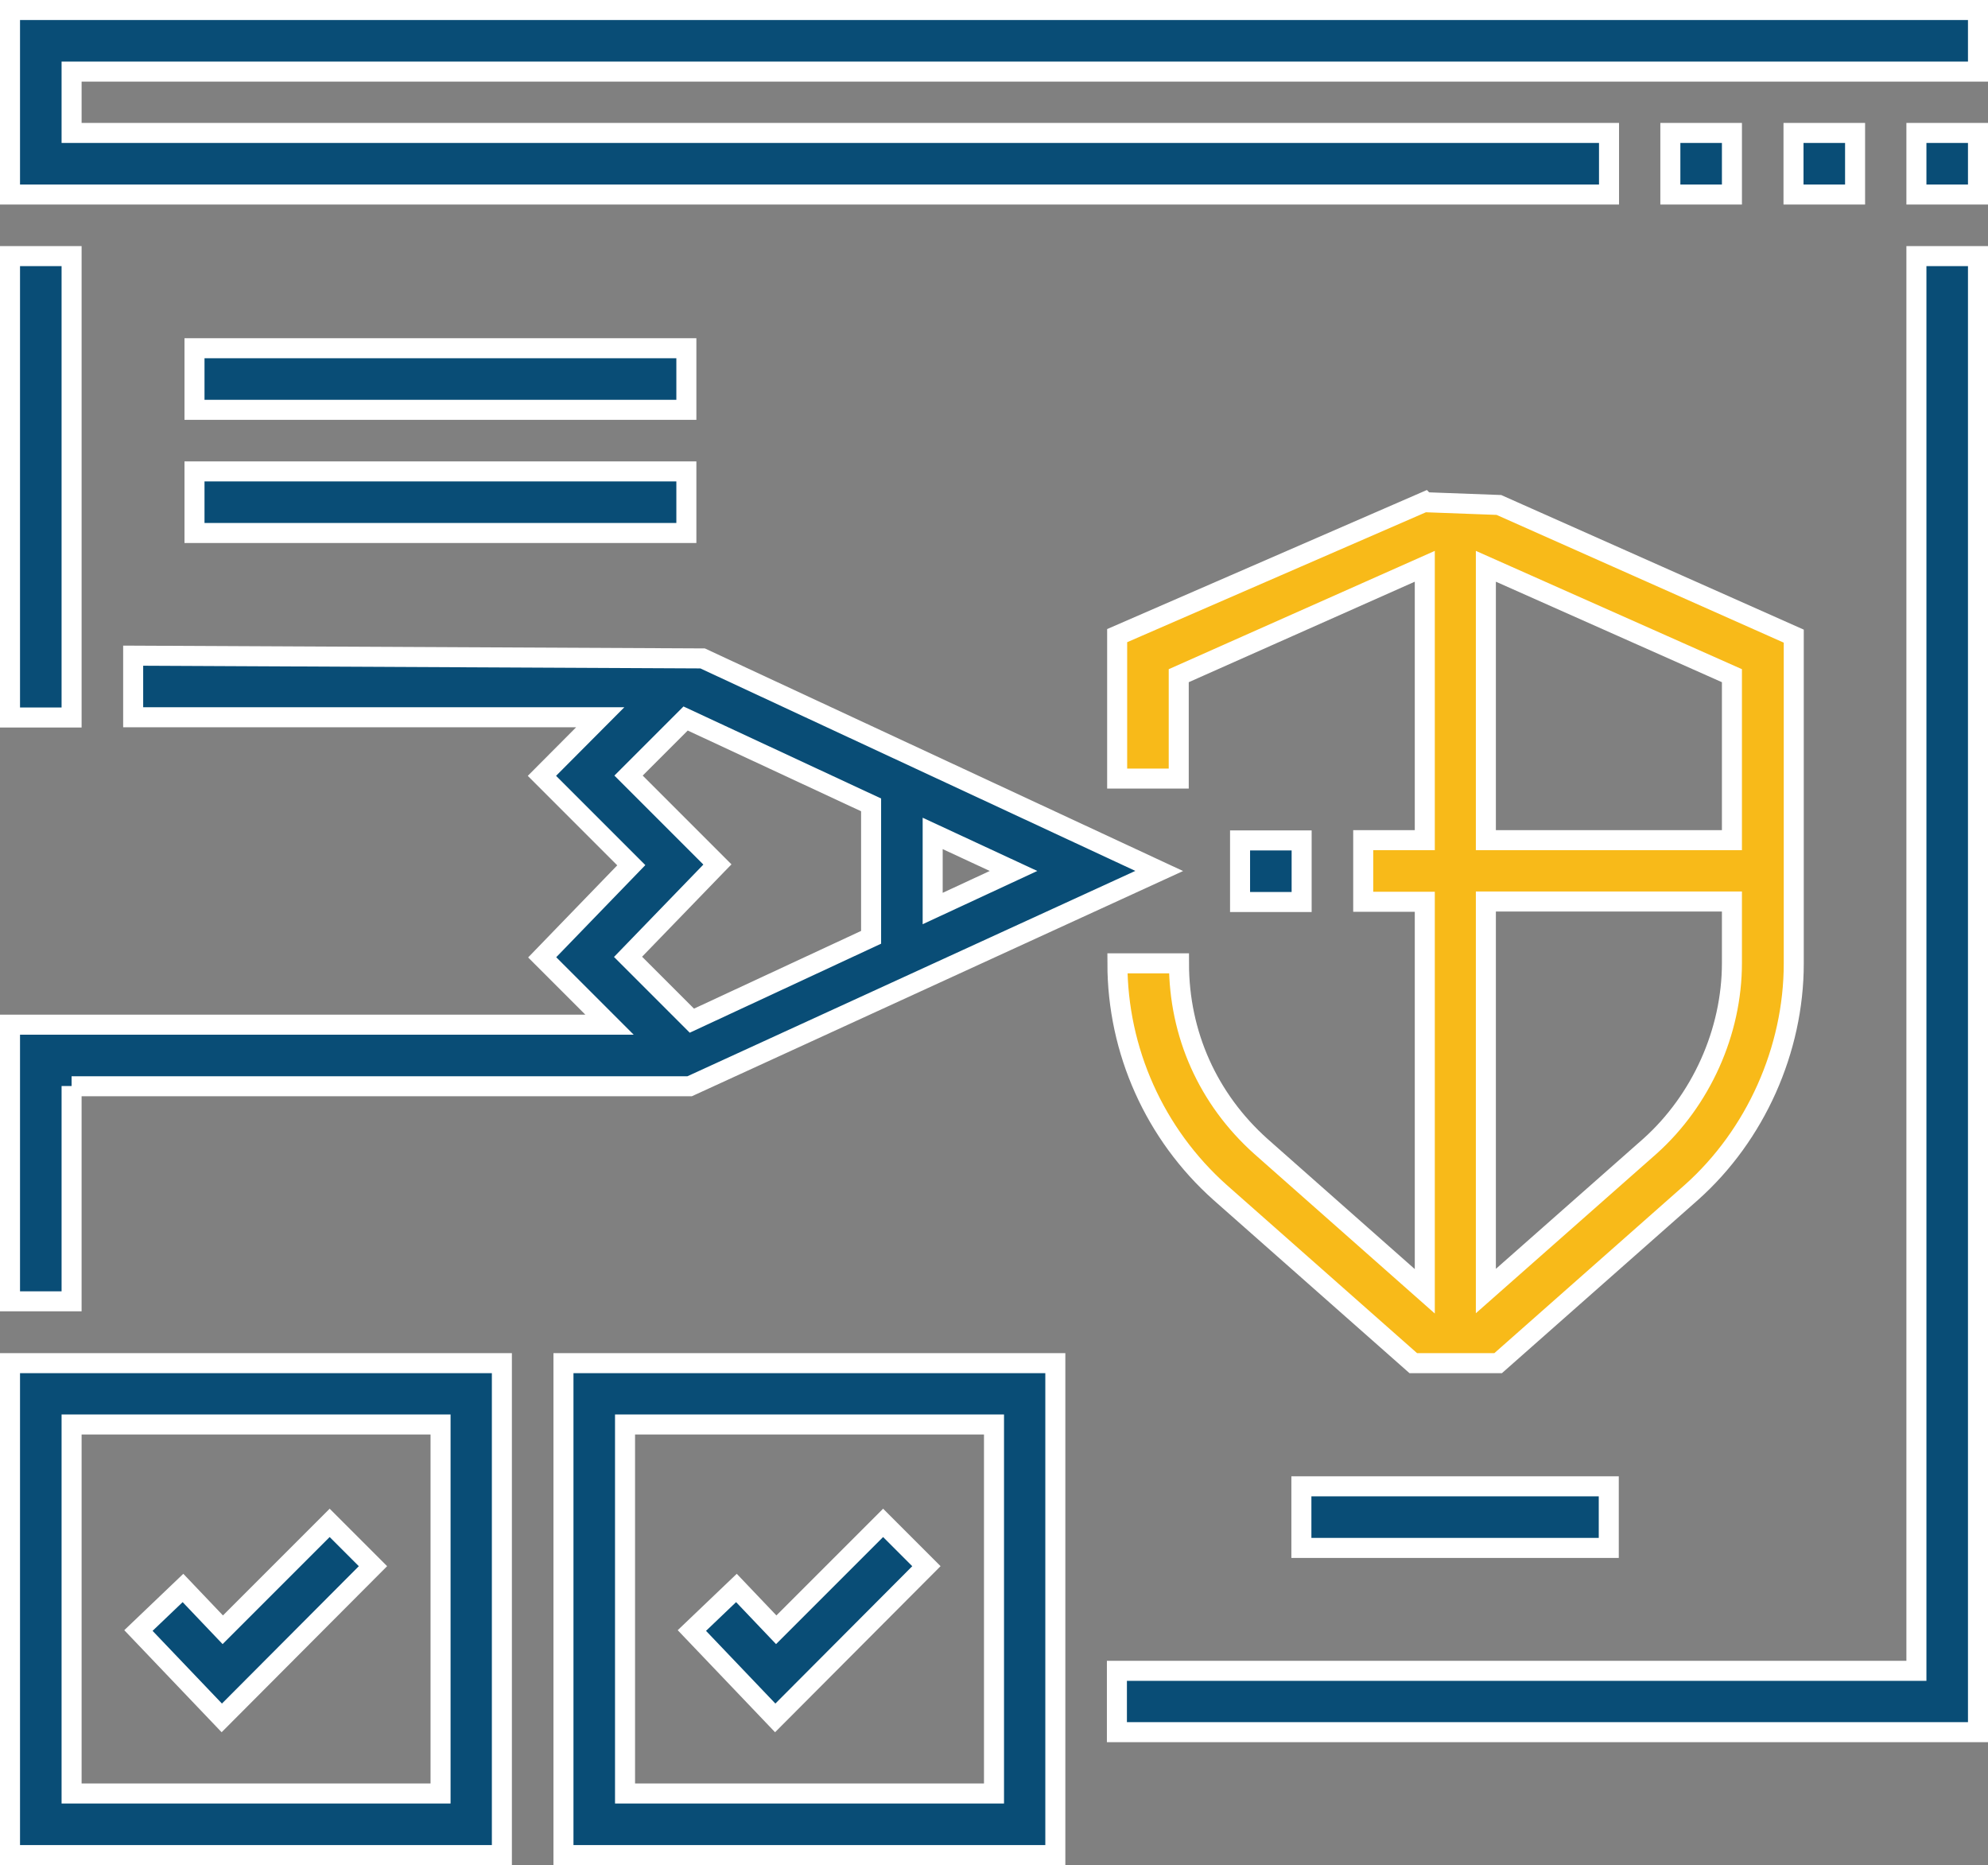 <?xml version="1.0" encoding="UTF-8"?>
<svg id="Layer_2" data-name="Layer 2" xmlns="http://www.w3.org/2000/svg" viewBox="0 0 79.42 74.5">
  <rect x="0" y="0" width="79.42" height="74.5" fill="#808080" stroke="none"/>
  <defs>
    <style>
      .cls-1 {
        fill: #094d76;
      }

      .cls-1, .cls-2 {
        stroke: #fff;
        stroke-miterlimit: 10;
        stroke-width: .8px;
      }

      .cls-2 {
        fill: #f8ba19;
      }
    </style>
  </defs>
  <g id="Layer_1-2" data-name="Layer 1">
    <g>
      <rect class="cls-1" x="66.73" y="5.31" width="2.46" height="2.46"/>
      <rect class="cls-1" x="71.65" y="5.31" width="2.46" height="2.46"/>
      <rect class="cls-1" x="76.56" y="5.31" width="2.46" height="2.46"/>
      <polygon class="cls-1" points=".4 .4 .4 7.77 64.28 7.77 64.28 5.31 2.86 5.31 2.86 2.86 79.02 2.86 79.02 .4 .4 .4"/>
      <rect class="cls-1" x=".4" y="10.23" width="2.46" height="18.43"/>
      <path class="cls-1" d="m2.86,43.39h24.69l18.76-8.6-18.24-8.49-22.75-.11v2.46h18.66l-2.33,2.34,3.57,3.57-3.56,3.68,2.69,2.69H.4v11.05h2.46v-8.6Zm34.4-7.1v-3l3.23,1.5-3.23,1.5Zm-8.6-1.76l-3.55-3.55,2.28-2.28,7.41,3.45v5.29l-7.16,3.33-2.55-2.55,3.56-3.68Z"/>
      <polygon class="cls-1" points="76.56 66.74 44.62 66.74 44.62 69.19 79.02 69.19 79.02 10.23 76.56 10.23 76.56 66.74"/>
      <path class="cls-2" d="m56.91,20.05l-12.28,5.34v5.71h2.46v-4.11l9.83-4.37v10.94h-2.46v2.46h2.46v15.56l-6.55-5.79c-2.11-1.89-3.27-4.48-3.27-7.31h-2.46c0,3.49,1.49,6.82,4.1,9.15l7.72,6.82h3.39l7.72-6.82c2.57-2.29,4.09-5.71,4.09-9.14v-13.08l-11.78-5.24-2.96-.11Zm9.01,25.73l-6.56,5.79v-15.56h9.83v2.46c0,2.75-1.23,5.48-3.27,7.31Zm3.27-12.22h-9.83v-10.94l9.83,4.37v6.57Z"/>
      <rect class="cls-1" x="49.54" y="33.57" width="2.46" height="2.46"/>
      <rect class="cls-1" x="7.77" y="13.91" width="19.65" height="2.46"/>
      <rect class="cls-1" x="7.77" y="18.83" width="19.65" height="2.46"/>
      <path class="cls-1" d="m.4,74.1h19.65v-19.65H.4v19.65Zm2.46-17.2h14.74v14.74H2.86v-14.74Z"/>
      <polygon class="cls-1" points="8.9 65.1 7.31 63.43 5.53 65.13 8.86 68.62 14.9 62.56 13.17 60.83 8.9 65.1"/>
      <path class="cls-1" d="m22.51,74.1h19.65v-19.65h-19.65v19.65Zm2.46-17.2h14.74v14.74h-14.74v-14.74Z"/>
      <polygon class="cls-1" points="31.01 65.1 29.42 63.43 27.64 65.13 30.97 68.62 37.01 62.56 35.28 60.83 31.01 65.1"/>
      <rect class="cls-1" x="51.99" y="59.37" width="12.28" height="2.46"/>
    </g>
  </g>
</svg>